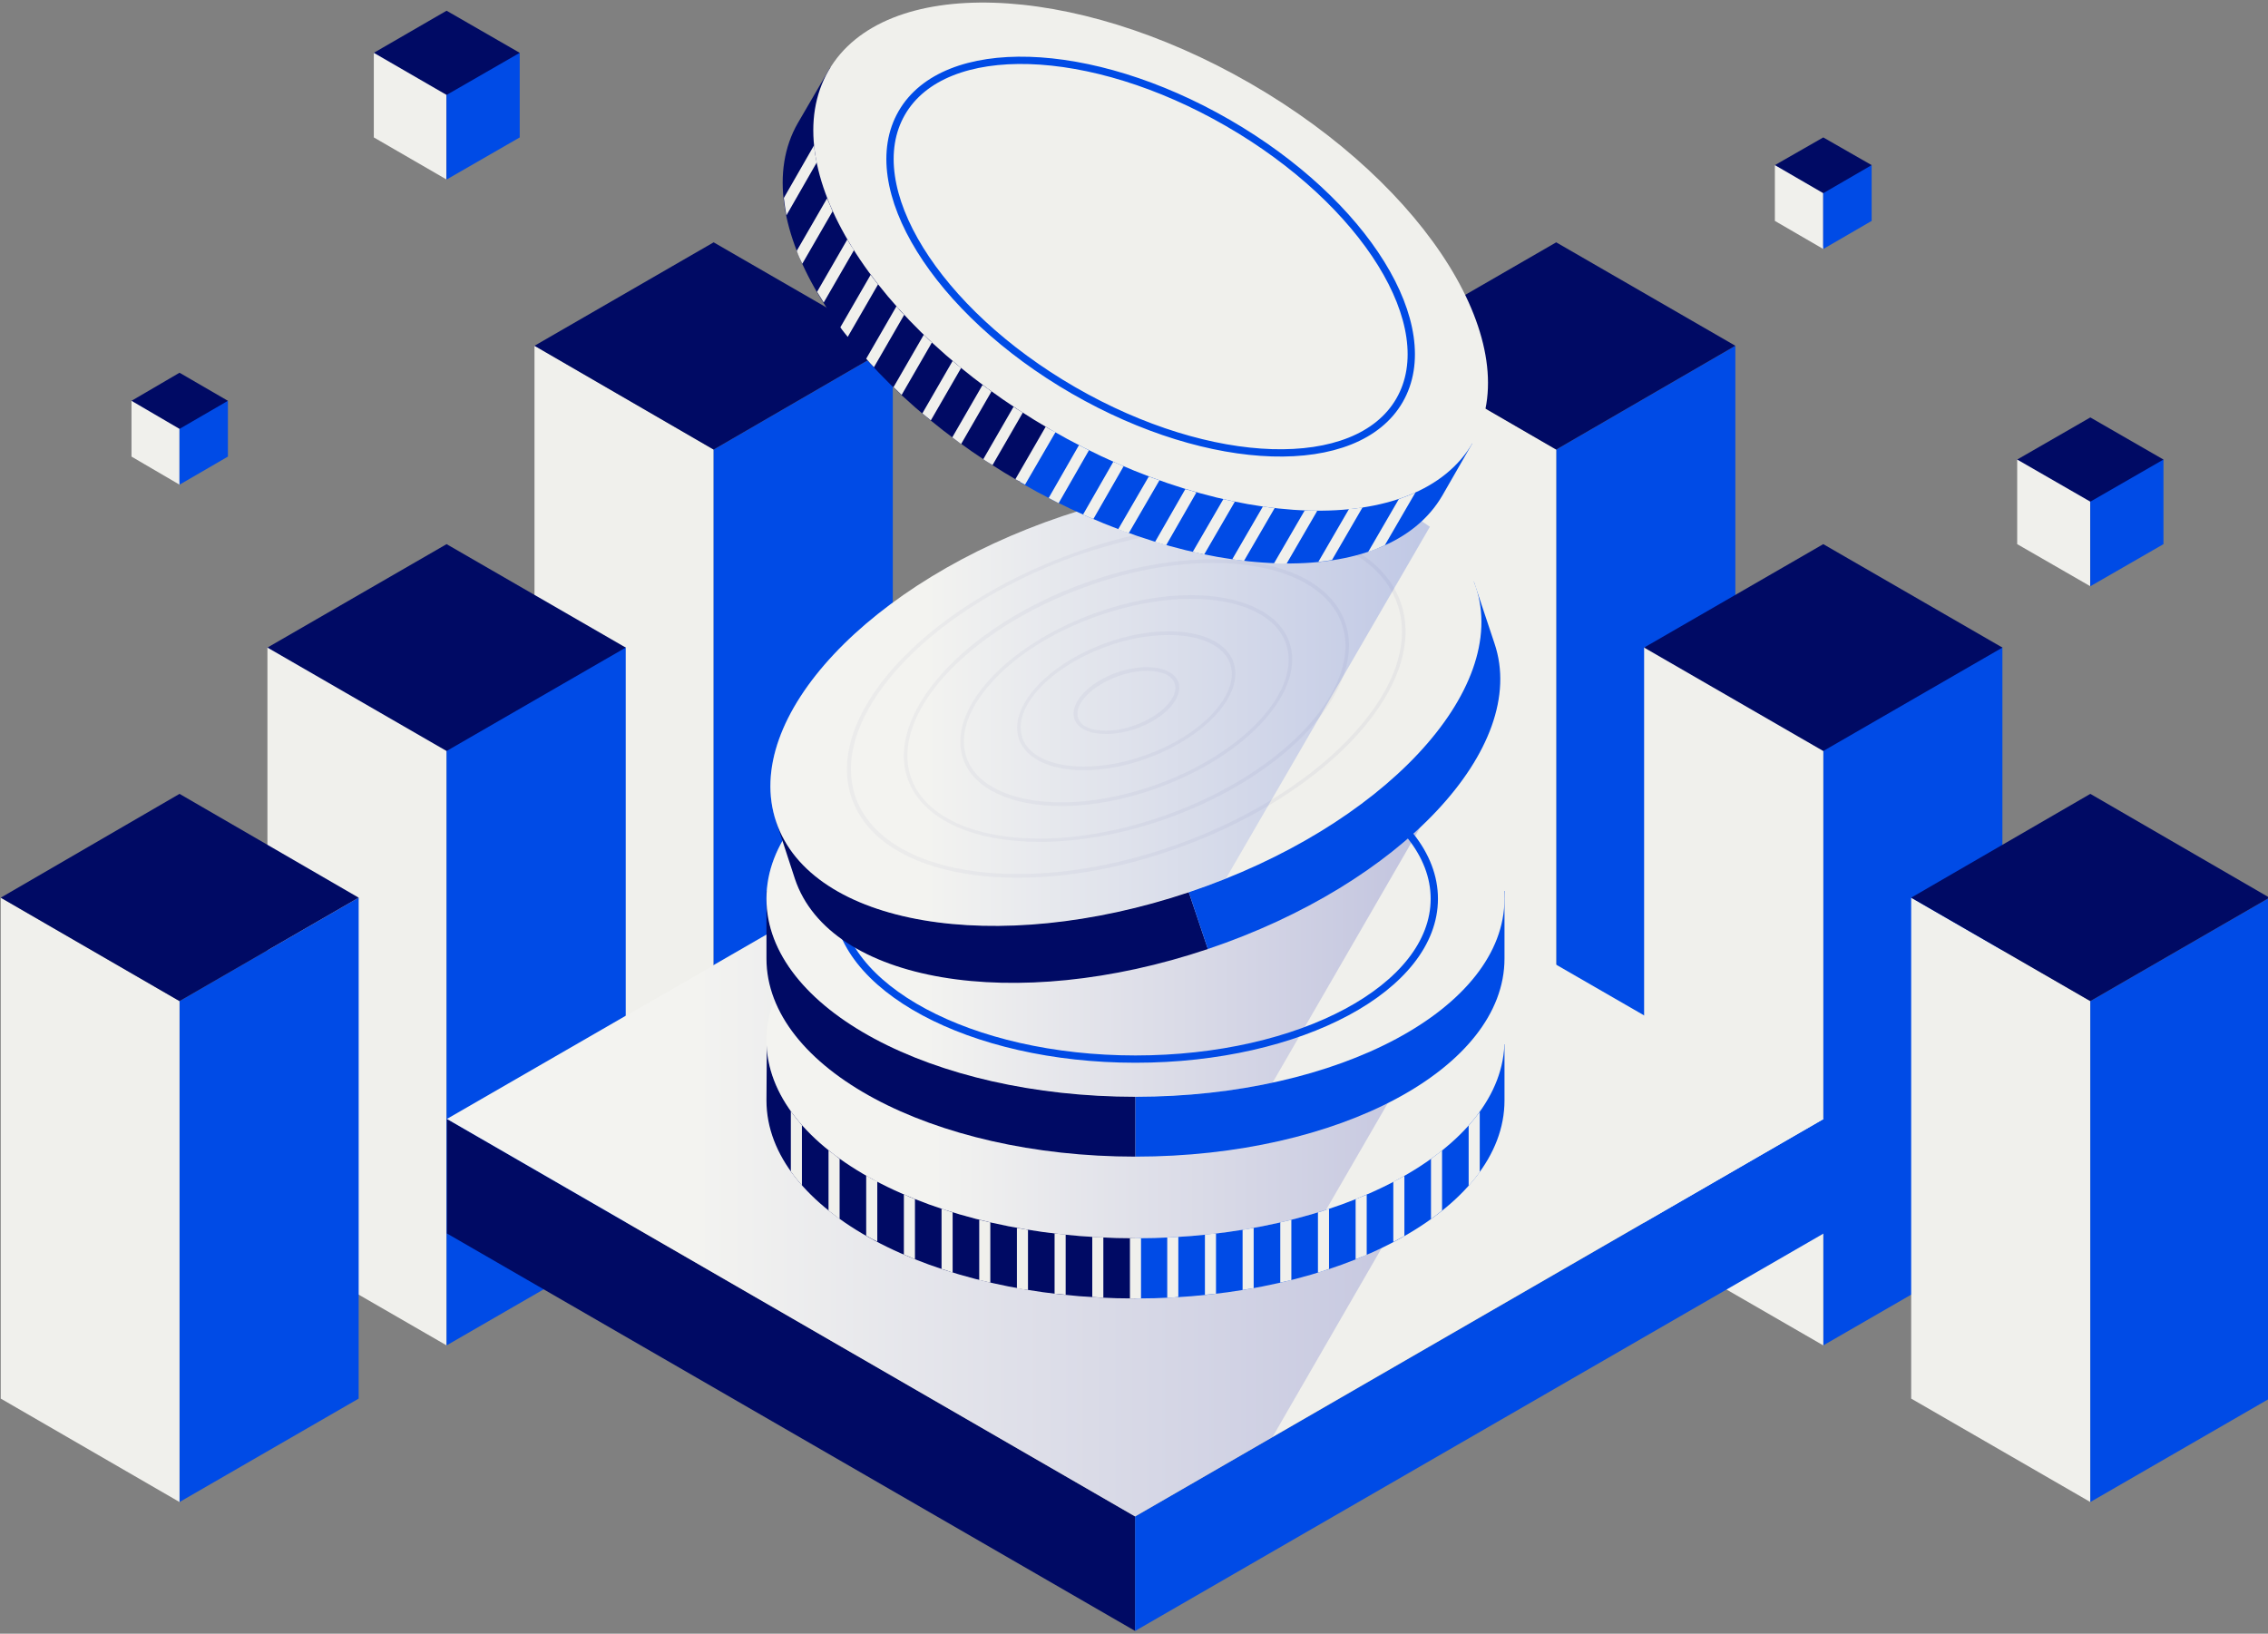 <svg width="622" height="448" fill="none" xmlns="http://www.w3.org/2000/svg"><rect width="100%" height="100%" fill="#808080" stroke="none"/><g clip-path="url(#clip0)"><path d="M500.031 37.685l-13.27 7.597 13.27 22.388 13.271-22.388-13.271-7.597z" fill="#000A64"/><path d="M486.761 45.282V60.58l13.27 7.7V52.98l-13.27-7.699z" fill="#F0F0EC"/><path d="M513.302 45.282V60.58l-13.271 7.7V52.98l13.271-7.699z" fill="#004BE6"/><path d="M49.233 102.215l-13.169 7.699 13.17 22.388 13.27-22.388-13.27-7.699z" fill="#000A64"/><path d="M36.064 109.914v15.297l13.17 7.699v-15.297l-13.17-7.699z" fill="#F0F0EC"/><path d="M62.504 109.914v15.297l-13.27 7.699v-15.297l13.27-7.699z" fill="#004BE6"/><path d="M122.475 2.938l-19.956 11.548 19.956 34.747 20.058-34.747-20.058-11.548z" fill="#000A64"/><path d="M102.519 14.486v23.199l19.956 11.548V26.035l-19.956-11.549z" fill="#F0F0EC"/><path d="M142.533 14.486v23.199l-20.058 11.548V26.035l20.058-11.549z" fill="#004BE6"/><path d="M573.273 114.472l-20.058 11.549 20.058 34.747 20.058-34.747-20.058-11.549z" fill="#000A64"/><path d="M553.215 126.021v23.198l20.058 11.549v-23.199l-20.058-11.548z" fill="#F0F0EC"/><path d="M593.331 126.021v23.198l-20.058 11.549v-23.199l20.058-11.548zM475.921 94.82V300.16l-49.132 28.364V123.286l49.132-28.466z" fill="#004BE6"/><path d="M377.657 94.82V300.16l49.132 28.364V123.286L377.657 94.82z" fill="#F0F0EC"/><path d="M426.789 66.455l49.132 28.365-49.132 28.466-49.132-28.466 49.132-28.365z" fill="#000A64"/><path d="M549.163 177.584V340.58l-49.132 28.365V163.706l49.132 13.878z" fill="#004BE6"/><path d="M450.899 177.584V340.58l49.132 28.365V163.706l-49.132 13.878z" fill="#F0F0EC"/><path d="M500.031 149.219l-49.132 28.365 49.132 28.365 49.132-28.365-49.132-28.365z" fill="#000A64"/><path d="M524.141 246.166v137.367l49.132 28.365V274.531l-49.132-28.365z" fill="#F0F0EC"/><path d="M622.405 246.166v137.367l-49.132 28.365V274.531l49.132-28.365z" fill="#004BE6"/><path d="M573.273 217.7l-49.132 28.466 49.132 28.365 49.132-28.365-49.132-28.466z" fill="#000A64"/><path d="M146.585 94.82V300.16l49.132 28.364V123.286L146.585 94.82z" fill="#F0F0EC"/><path d="M244.849 94.82V300.16l-49.132 28.364V123.286l49.132-28.466z" fill="#004BE6"/><path d="M195.717 66.455L146.585 94.82l49.132 28.466 49.132-28.466-49.132-28.365z" fill="#000A64"/><path d="M73.343 177.584V340.58l49.132 28.365V163.706l-49.132 13.878z" fill="#F0F0EC"/><path d="M171.607 177.584V340.58l-49.132 28.365V163.706l49.132 13.878z" fill="#004BE6"/><path d="M122.475 149.219l49.132 28.365-49.132 28.365-49.132-28.365 49.132-28.365z" fill="#000A64"/><path d="M98.365 246.166v137.367l-49.132 28.365V274.531l49.132-28.365z" fill="#004BE6"/><path d="M.203 246.166v137.367l49.03 28.365V274.531L.203 246.166z" fill="#F0F0EC"/><path d="M49.233 217.7l49.132 28.466-49.132 28.365-49.03-28.365 49.03-28.466zM122.577 306.847v31.404l188.727 109.001v-31.403L122.577 306.847z" fill="#000A64"/><path d="M500.133 306.847l4.963 10.434-2.937 16.715-2.026 4.255-188.829 109.001v-31.403l188.829-109.002z" fill="#004BE6"/><path d="M311.304 197.946L122.577 306.847l188.727 109.002 188.829-109.002-188.829-108.901z" fill="#F0F0EC"/><path opacity=".2" d="M348.989 394.068l60.275-104.342 2.431-32.72-100.087-59.06-189.031 108.901 188.727 109.002 37.685-21.781z" fill="url(#paint0_linear)"/><path d="M224.69 283.243l-14.385 2.836-.101 15.702c0 29.986 45.282 54.299 101.201 54.299v-99.176c-36.874 0-69.088 10.536-86.715 26.339z" fill="#000A64"/><path d="M398.121 283.243c-17.728-15.803-49.943-26.339-86.716-26.339v99.176c55.919 0 101.202-24.313 101.202-54.299v-15.398l-14.486-3.14z" fill="#004BE6"/><path d="M311.405 339.567c55.892 0 101.202-24.31 101.202-54.298 0-29.988-45.31-54.298-101.202-54.298-55.892 0-101.201 24.31-101.201 54.298 0 29.988 45.309 54.298 101.201 54.298z" fill="#F0F0EC"/><path opacity=".2" d="M311.405 230.971c-55.919 0-101.201 24.312-101.201 54.298s45.282 54.298 101.201 54.298c19.146 0 37.077-2.836 52.273-7.8l39.913-68.987c-16.006-18.741-51.259-31.809-92.186-31.809z" fill="url(#paint1_linear)"/><path d="M224.69 244.343h-14.486v18.538c0 29.986 45.282 54.298 101.201 54.298v-99.175c-36.874 0-69.088 10.535-86.715 26.339z" fill="#000A64"/><path d="M398.121 244.343c-17.728-15.804-49.943-26.339-86.716-26.339v99.175c55.919 0 101.202-24.312 101.202-54.298v-18.538h-14.486z" fill="#004BE6"/><path d="M311.405 300.768c55.892 0 101.202-24.31 101.202-54.298 0-29.988-45.31-54.298-101.202-54.298-55.892 0-101.201 24.31-101.201 54.298 0 29.988 45.309 54.298 101.201 54.298z" fill="#F0F0EC"/><path opacity=".2" d="M311.405 192.07c-55.919 0-101.201 24.313-101.201 54.299 0 29.985 45.282 54.298 101.201 54.298 13.372 0 25.934-1.216 37.584-3.748l46.7-80.739c-18.133-14.486-49.132-24.11-84.284-24.11z" fill="url(#paint2_linear)"/><path d="M311.405 290.435c45.262 0 81.954-19.684 81.954-43.965 0-24.281-36.692-43.965-81.954-43.965-45.262 0-81.954 19.684-81.954 43.965 0 24.281 36.692 43.965 81.954 43.965z" stroke="#004BE6" stroke-width="2" stroke-miterlimit="10"/><path d="M225.804 218.713l-13.068 6.179L218.004 241c9.522 28.466 60.275 37.077 113.257 19.247l-31.607-94.11c-34.848 11.751-62.099 32.012-73.85 52.576z" fill="#000A64"/><path d="M390.219 163.503c-21.78-9.32-55.717-9.016-90.565 2.634l31.607 94.11c52.981-17.829 88.234-55.311 78.611-83.777l-5.673-17.019-13.98 4.052z" fill="#004BE6"/><path d="M326.115 244.655c52.98-17.808 88.169-55.33 78.597-83.809-9.572-28.478-60.281-37.13-113.261-19.322-52.98 17.807-88.169 55.329-78.597 83.808 9.572 28.479 60.28 37.13 113.261 19.323z" fill="#F0F0EC"/><path d="M338.656 144.458c23.097 0 39.71 7.8 44.472 20.868 3.748 10.435-.304 22.996-11.549 35.456-11.346 12.663-28.567 23.503-48.423 30.695-14.891 5.369-30.087 8.206-43.965 8.206-23.097 0-39.711-7.801-44.472-20.869-7.8-21.679 19.045-51.462 59.971-66.252 14.892-5.166 30.087-8.104 43.966-8.104zm0-1.013c-13.575 0-28.872 2.634-44.371 8.307-41.534 14.993-68.683 45.181-60.579 67.468 5.065 13.979 22.692 21.476 45.384 21.476 13.574 0 28.871-2.634 44.37-8.307 41.534-14.993 68.684-45.181 60.579-67.468-5.065-13.878-22.691-21.476-45.383-21.476z" fill="#E6E6E6"/><path d="M332.679 154.386c18.336 0 31.505 6.179 35.253 16.512 6.18 17.222-15.195 40.724-47.713 52.475-11.853 4.255-23.908 6.585-35.051 6.585-18.336 0-31.505-6.18-35.254-16.513-6.179-17.221 15.196-40.724 47.714-52.475 11.852-4.356 23.907-6.584 35.051-6.584zm0-1.013c-10.738 0-22.996 2.127-35.355 6.584-33.126 11.954-54.704 36.064-48.321 53.792 4.052 11.144 18.133 17.12 36.165 17.12 10.738 0 22.995-2.127 35.354-6.584 33.126-11.954 54.704-36.064 48.322-53.792-4.052-11.143-18.133-17.12-36.165-17.12z" fill="#E6E6E6"/><path d="M326.601 164.212c13.574 0 23.299 4.559 26.035 12.156 4.558 12.663-11.245 30.087-35.457 38.799-8.813 3.141-17.829 4.863-26.034 4.863-13.575 0-23.3-4.559-26.035-12.156-2.128-6.079.202-13.372 6.787-20.666 6.686-7.497 16.816-13.879 28.669-18.133 8.813-3.141 17.829-4.863 26.035-4.863zm0-1.013c-8.003 0-17.121 1.621-26.339 4.964-24.718 8.915-40.825 26.845-36.064 40.116 3.039 8.307 13.473 12.764 26.947 12.764 8.003 0 17.12-1.621 26.338-4.964 24.718-8.915 40.825-26.845 36.064-40.116-2.938-8.205-13.473-12.764-26.946-12.764z" fill="#E6E6E6"/><path d="M320.523 174.14c8.813 0 15.094 2.938 16.816 7.8 1.418 3.85-.203 8.611-4.356 13.271-4.356 4.862-11.042 9.117-18.741 11.852-5.775 2.128-11.65 3.141-17.019 3.141-8.814 0-15.094-2.938-16.816-7.801-2.938-8.205 7.395-19.45 23.097-25.123 5.774-2.127 11.649-3.14 17.019-3.14zm0-1.013c-5.268 0-11.245 1.013-17.323 3.241-16.209 5.876-26.846 17.728-23.705 26.44 2.026 5.471 8.914 8.409 17.728 8.409 5.268 0 11.244-1.013 17.323-3.242 16.208-5.876 26.845-17.728 23.705-26.44-1.925-5.471-8.814-8.408-17.728-8.408z" fill="#E6E6E6"/><path d="M314.546 183.966c4.052 0 6.888 1.216 7.597 3.444 1.317 3.647-3.647 8.915-10.839 11.448-2.735 1.013-5.47 1.519-8.003 1.519-4.052 0-6.889-1.215-7.598-3.444-1.317-3.647 3.647-8.915 10.84-11.447 2.634-1.013 5.47-1.52 8.003-1.52zm0-1.013c-2.533 0-5.471.507-8.409 1.52-7.8 2.836-12.966 8.509-11.447 12.764.912 2.634 4.255 4.052 8.611 4.052 2.533 0 5.47-.507 8.408-1.52 7.902-2.836 12.967-8.509 11.447-12.764-1.013-2.634-4.356-4.052-8.61-4.052z" fill="#E6E6E6"/><path opacity=".2" d="M291.449 141.52c-52.982 17.83-88.235 55.312-78.611 83.778 9.522 28.466 60.275 37.077 113.256 19.247 3.444-1.114 6.889-2.33 10.13-3.647l55.92-96.44c-20.261-14.689-59.769-16.715-100.695-2.938z" fill="url(#paint3_linear)"/><path d="M240.797 24.82l-13.068-6.383-8.915 15.297c-15.094 26.237 12.157 70.304 60.985 98.466l50.043-86.614c-32.113-18.538-65.543-25.528-89.045-20.767z" fill="#000A64"/><path d="M392.245 112.345c-7.497-22.692-30.29-48.119-62.403-66.657l-50.043 86.614c48.828 28.162 100.593 29.783 115.789 3.545l8.205-14.283-11.548-9.219z" fill="#004BE6"/><path d="M403.909 121.379c15.134-26.212-12.15-70.298-60.94-98.468S242.358-6.844 227.224 19.367c-15.134 26.212 12.15 70.298 60.94 98.468 48.79 28.169 100.611 29.757 115.745 3.545z" fill="#F0F0EC"/><path d="M383.819 109.779c11.693-20.252-9.385-54.313-47.08-76.077-37.695-21.764-77.732-22.989-89.425-2.736-11.693 20.252 9.385 54.313 47.08 76.077 37.695 21.764 77.732 22.989 89.425 2.736z" stroke="#004BE6" stroke-width="2" stroke-miterlimit="10"/><path d="M261.26 98.973l-8.307 14.385c.811.709 1.621 1.317 2.33 1.925l8.307-14.385c-.81-.608-1.621-1.317-2.33-1.925zM295.906 122.07l-8.307 14.486c.912.507 1.823.912 2.735 1.419l8.307-14.487c-.912-.506-1.823-.911-2.735-1.418zM288.105 117.815c-.506-.304-.911-.506-1.316-.81l-8.307 14.385c.405.304.911.506 1.317.709v.101c.405.203.911.507 1.317.709l8.408-14.486c-.507-.101-.912-.304-1.419-.608zM346.355 138.886l-8.408 14.487c1.114.202 2.228.304 3.241.405l8.408-14.486c-1.114-.102-2.127-.203-3.241-.406zM357.802 140.001l-8.408 14.486c1.215 0 2.33.101 3.444.101l8.408-14.486c-1.215-.101-2.33-.101-3.444-.101zM277.975 111.535l-8.307 14.385c.811.607 1.722 1.114 2.533 1.62l8.307-14.385c-.811-.506-1.722-1.013-2.533-1.62zM325.081 134.125l-8.307 14.486 3.039.912 8.307-14.486c-1.013-.405-2.026-.608-3.039-.912zM335.515 136.86l-8.408 14.487c1.013.202 2.127.506 3.14.709l8.409-14.487c-1.115-.202-2.128-.506-3.141-.709zM315.052 130.681l-8.408 14.486c1.013.405 1.925.709 2.938 1.013l8.408-14.486c-1.013-.304-2.026-.709-2.938-1.013zM305.327 126.629l-8.307 14.486c.912.405 1.824.81 2.837 1.216l8.306-14.487c-.911-.405-1.924-.81-2.836-1.215zM269.466 105.558l-8.307 14.385 2.431 1.823 8.307-14.385c-.81-.709-1.621-1.215-2.431-1.823zM232.389 65.644l-8.307 14.385c.608 1.014 1.216 1.925 1.823 2.938l8.307-14.385c-.709-1.013-1.317-1.925-1.823-2.938zM226.817 54.4l-8.307 14.385c.406 1.215.912 2.33 1.52 3.545l8.307-14.385c-.507-1.215-1.013-2.43-1.52-3.545zM388.193 135.037c-1.418.709-2.938 1.216-4.559 1.823l-8.408 14.487c1.621-.507 3.039-1.115 4.559-1.824l8.408-14.486zM238.771 75.37l-8.307 14.384c.608.912 1.317 1.723 2.026 2.634l8.307-14.385c-.709-.911-1.317-1.722-2.026-2.634zM245.862 83.98l-8.307 14.385c.709.81 1.419 1.621 2.128 2.33l8.306-14.385c-.81-.709-1.519-1.52-2.127-2.33zM253.359 91.78l-8.307 14.386c.709.709 1.519 1.418 2.228 2.127l8.307-14.385c-.81-.608-1.519-1.418-2.228-2.127zM369.958 139.596l-8.408 14.486c1.317-.101 2.533-.304 3.748-.507l8.408-14.486c-1.215.304-2.431.405-3.748.507zM223.272 39.812l-8.307 14.486c.202 1.621.405 3.14.709 4.762l8.307-14.487c-.304-1.52-.608-3.14-.709-4.76zM216.89 304.719v16.513c.911 1.317 1.924 2.532 3.039 3.849v-16.512c-1.115-1.317-2.128-2.533-3.039-3.85zM227.223 315.457v16.513c1.013.81 2.026 1.519 3.039 2.33v-16.513c-1.013-.81-2.026-1.62-3.039-2.33zM237.555 322.346v16.512c1.013.608 2.026 1.115 3.04 1.621v-16.512c-1.014-.405-2.027-1.013-3.04-1.621zM247.888 327.512v16.513c1.013.405 2.026.81 3.039 1.317v-16.513c-1.013-.405-2.026-.81-3.039-1.317zM258.221 331.463v16.513c1.013.304 2.026.607 3.039 1.013v-16.513c-1.013-.304-2.026-.709-3.039-1.013zM268.554 334.502v16.513c1.013.202 2.026.506 3.039.709v-16.513c-1.013-.202-2.026-.506-3.039-.709zM278.887 336.731v16.512c1.013.203 2.026.406 3.039.507v-16.512c-1.013-.203-2.026-.304-3.039-.507zM289.22 338.251v16.512l3.039.304v-16.513l-3.039-.303zM299.553 339.162v16.513c1.013.101 2.026.101 3.039.202v-16.512c-1.013-.101-2.026-.101-3.039-.203zM311.405 339.568h-1.519v16.512H312.925v-16.512h-1.52zM320.117 339.365v16.512c1.013 0 2.026-.101 3.039-.202v-16.513c-1.013.102-2.026.203-3.039.203zM330.45 338.554v16.513l3.039-.304v-16.512l-3.039.303zM340.783 337.238v16.512c1.013-.203 2.026-.304 3.039-.507v-16.512c-1.013.203-2.026.304-3.039.507zM351.116 335.211v16.513c1.013-.203 2.026-.507 3.039-.709v-16.513c-1.013.203-2.026.507-3.039.709zM361.449 332.476v16.513c1.013-.304 2.026-.608 3.039-1.013v-16.513c-1.013.405-2.026.709-3.039 1.013zM371.782 328.829v16.513l3.039-1.216v-16.512l-3.039 1.215zM382.115 324.068v16.513c1.013-.507 2.026-1.115 3.039-1.621v-16.513c-1.013.608-2.026 1.115-3.039 1.621zM392.448 317.787V334.3c1.013-.709 2.026-1.52 3.039-2.33v-16.513c-1.013.811-2.026 1.621-3.039 2.33zM402.781 308.67v16.512c1.114-1.215 2.127-2.532 3.039-3.748v-16.512c-.912 1.216-1.925 2.431-3.039 3.748z" fill="#F0F0EC"/></g><defs><linearGradient id="paint0_linear" x1="122.577" y1="306.897" x2="411.695" y2="306.897" gradientUnits="userSpaceOnUse"><stop offset=".237" stop-color="#fff"/><stop offset="1" stop-color="#000AA5"/></linearGradient><linearGradient id="paint1_linear" x1="210.204" y1="285.269" x2="403.591" y2="285.269" gradientUnits="userSpaceOnUse"><stop offset=".237" stop-color="#fff"/><stop offset="1" stop-color="#000AA5"/></linearGradient><linearGradient id="paint2_linear" x1="210.204" y1="246.369" x2="395.689" y2="246.369" gradientUnits="userSpaceOnUse"><stop offset=".237" stop-color="#fff"/><stop offset="1" stop-color="#000AA5"/></linearGradient><linearGradient id="paint3_linear" x1="211.275" y1="193.033" x2="392.164" y2="193.033" gradientUnits="userSpaceOnUse"><stop offset=".237" stop-color="#fff"/><stop offset="1" stop-color="#0028C8"/></linearGradient><clipPath id="clip0"><path fill="#fff" d="M0 0h622v447.759H0z"/></clipPath></defs></svg>